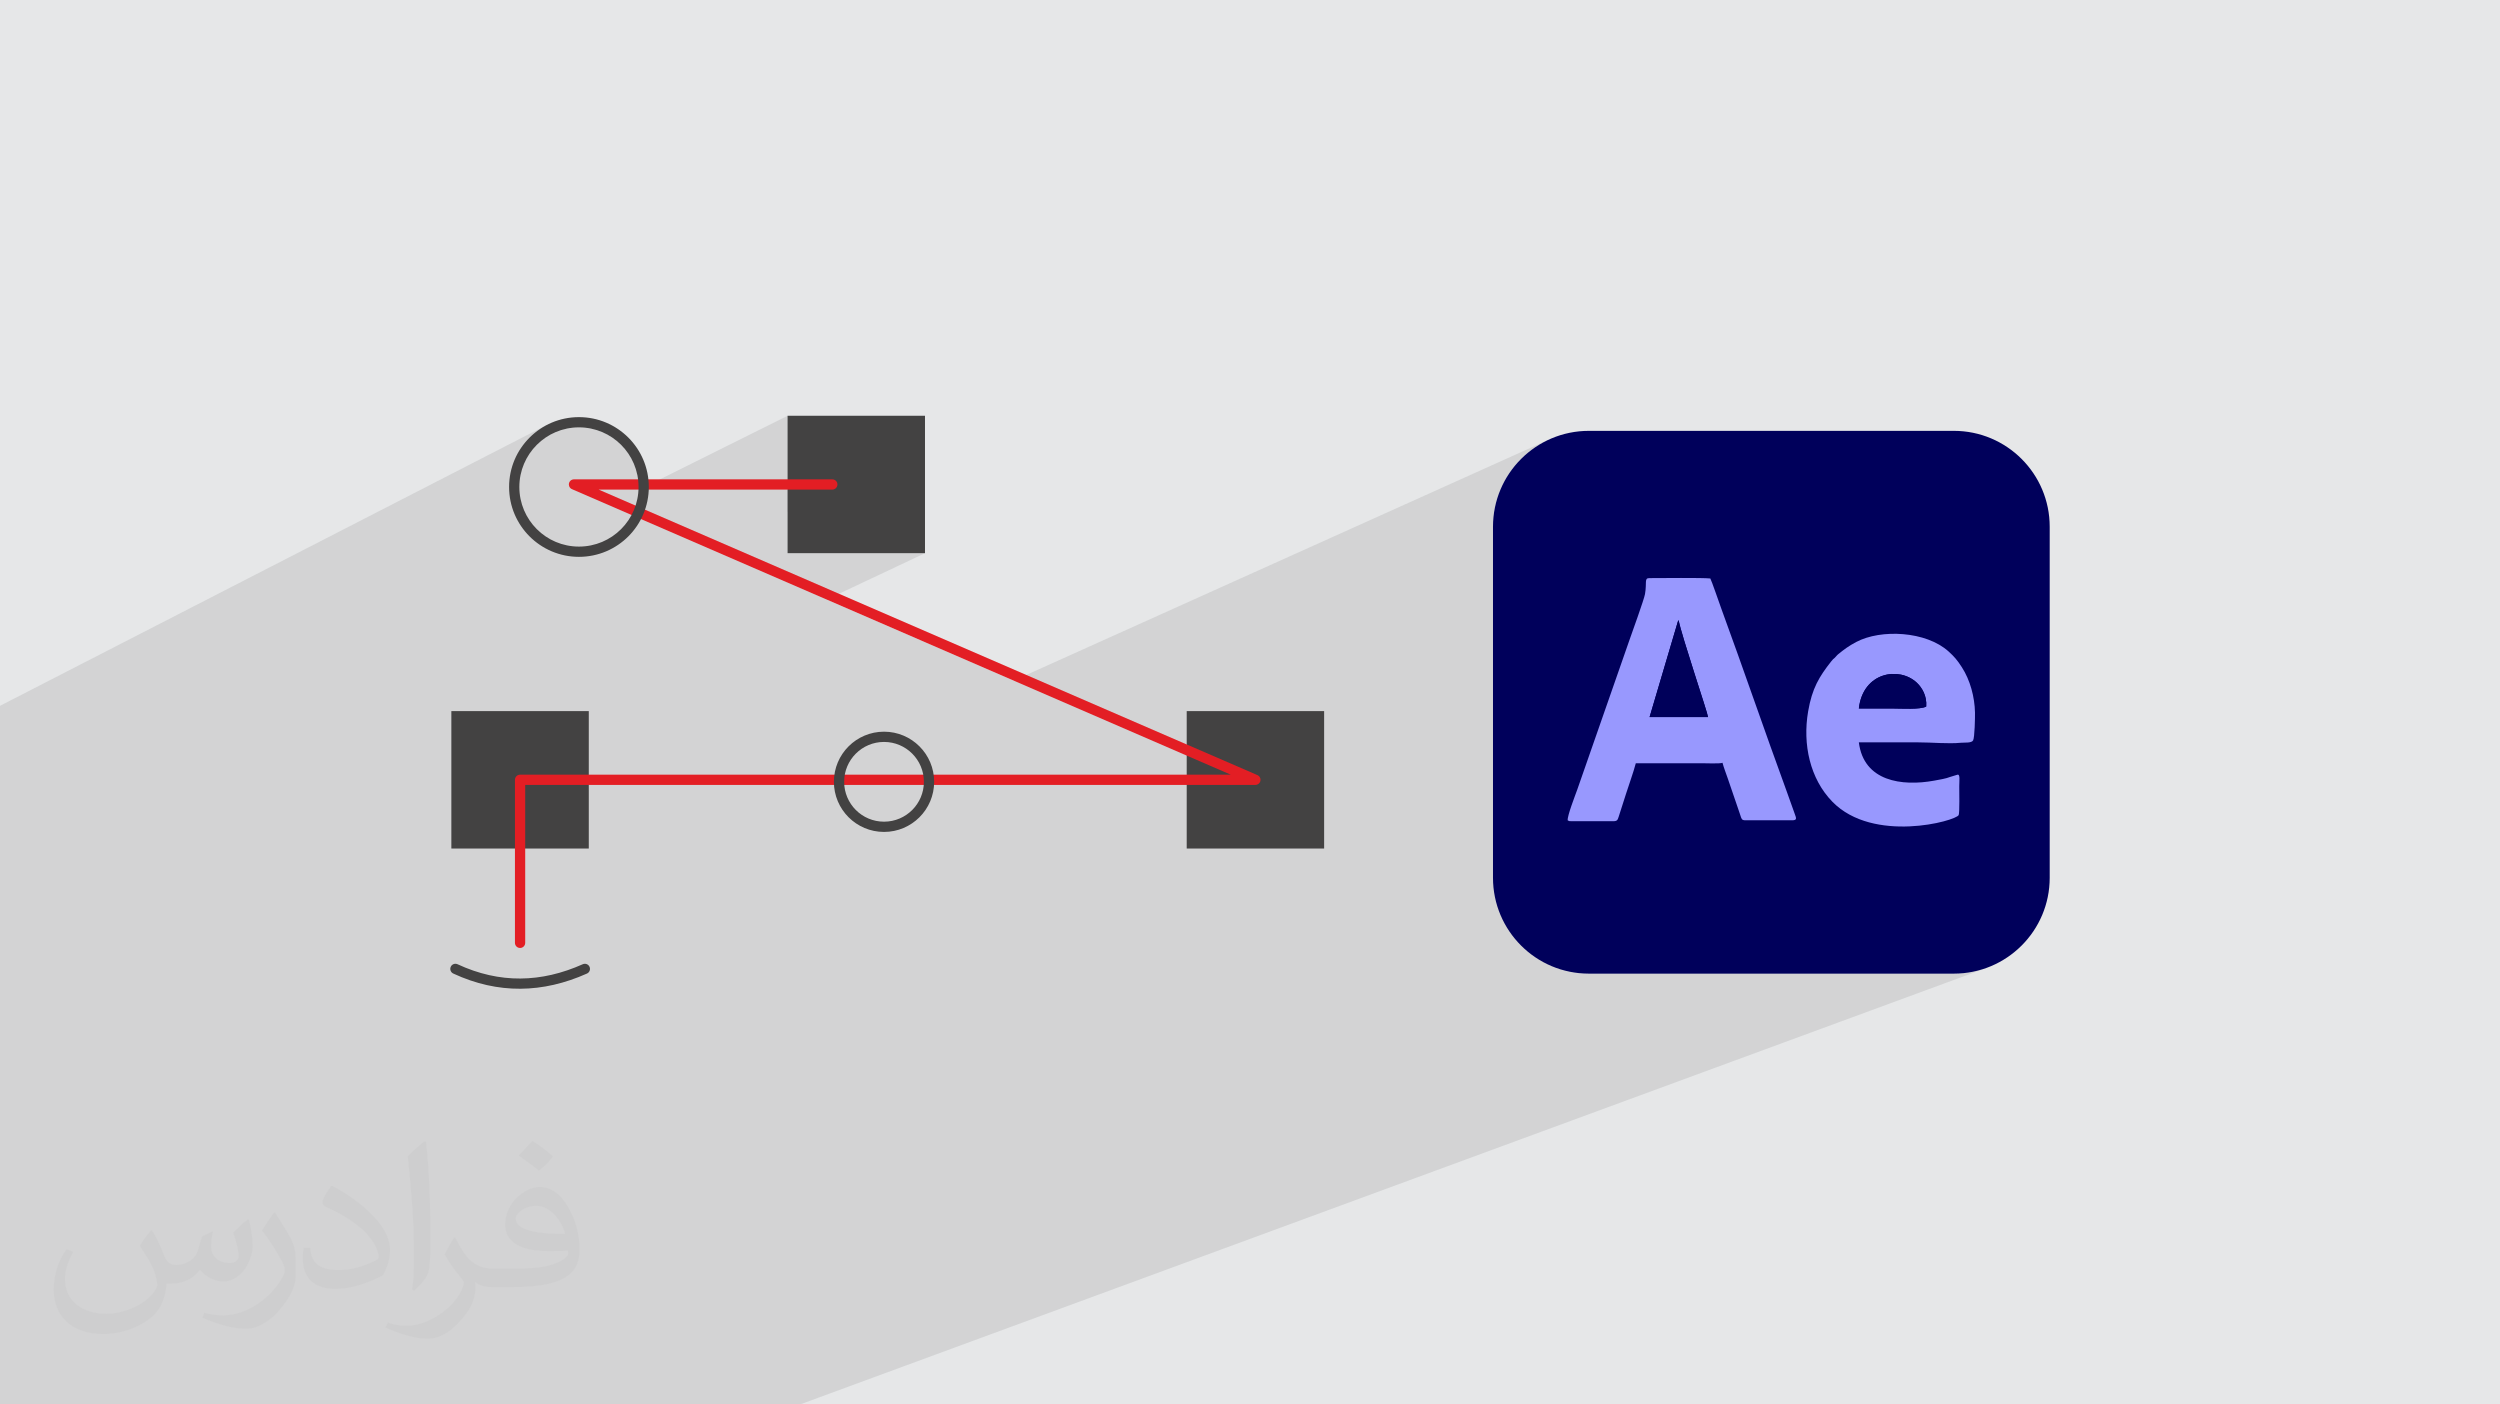 <?xml version="1.0" encoding="UTF-8"?>
<!DOCTYPE svg PUBLIC "-//W3C//DTD SVG 1.1//EN" "http://www.w3.org/Graphics/SVG/1.1/DTD/svg11.dtd">
<!-- Creator: CorelDRAW 2020 (64-Bit) -->
<svg xmlns="http://www.w3.org/2000/svg" xml:space="preserve" width="94.192mm" height="52.917mm" version="1.1" style="shape-rendering:geometricPrecision; text-rendering:geometricPrecision; image-rendering:optimizeQuality; fill-rule:evenodd; clip-rule:evenodd"
viewBox="0 0 9404.92 5283.66"
 xmlns:xlink="http://www.w3.org/1999/xlink"
 xmlns:xodm="http://www.corel.com/coreldraw/odm/2003">
 <defs>
  <style type="text/css">
   <![CDATA[
    .fil6 {fill:#434242}
    .fil5 {fill:#00005A}
    .fil3 {fill:#00005B}
    .fil4 {fill:#9898FE}
    .fil0 {fill:#E6E7E8}
    .fil8 {fill:#434242;fill-rule:nonzero}
    .fil7 {fill:#E31E24;fill-rule:nonzero}
    .fil2 {fill:#373435;fill-opacity:0.031}
    .fil1 {fill:#2B2A29;fill-opacity:0.102}
   ]]>
  </style>
 </defs>
 <g id="Layer_x0020_1">
  <polygon class="fil0" points="-0,0 9404.92,0 9404.92,5283.66 -0,5283.66 "/>
  <polygon class="fil1" points="-0,3723.38 -0,3504.66 -0,3491.87 -0,3365.44 -0,3363.55 -0,3197.63 -0,3169.81 -0,3158.13 -0,3145.99 -0,3041.24 -0,3030.7 -0,3013.28 -0,2970.86 -0,2924.34 -0,2901.21 -0,2890.28 -0,2855.36 -0,2804.57 -0,2720.91 -0,2695.4 -0,2668.42 -0,2655.28 2052.72,1600.94 2041.72,1607.27 2031.06,1614.11 2020.75,1621.44 2010.83,1629.23 2001.29,1637.49 1992.16,1646.2 1983.46,1655.32 1975.2,1664.86 1967.4,1674.78 1960.07,1685.09 1953.75,1694.95 2071.1,1634.85 2080.77,1629.91 2090.7,1625.42 2100.89,1621.41 2111.31,1617.88 2121.95,1614.86 2132.8,1612.35 2143.84,1610.38 2155.07,1608.95 2166.45,1608.09 2177.99,1607.8 2189.54,1608.09 2200.92,1608.95 2212.14,1610.38 2223.18,1612.35 2234.04,1614.86 2244.67,1617.88 2255.1,1621.41 2265.28,1625.42 2275.21,1629.91 2284.88,1634.85 2294.27,1640.26 2303.36,1646.09 2312.15,1652.34 2320.63,1659 2328.75,1666.05 2336.54,1673.47 2343.97,1681.25 2351.01,1689.39 2357.67,1697.86 2363.92,1706.66 2369.75,1715.75 2375.15,1725.14 2380.11,1734.8 2384.6,1744.74 2388.61,1754.92 2392.14,1765.35 2395.16,1775.98 2397.67,1786.83 2399.64,1797.88 2401.06,1809.1 2401.93,1820.48 2402.22,1832.03 2401.97,1841.84 2405.64,1841.84 2962.78,1564.06 2962.78,1841.84 3131.06,1841.84 3134.94,1841.45 3138.57,1840.32 2962.78,1925.74 2962.78,2081.05 3479.77,2081.05 3110.04,2255.56 3813.49,2560.43 5836.92,1649.2 5820.94,1656.42 5805.39,1664.39 5790.28,1673.08 5775.65,1682.46 5761.5,1692.53 5747.87,1703.23 5734.78,1714.57 5722.25,1726.52 5710.3,1739.05 5698.96,1752.14 5688.25,1765.77 5678.19,1779.91 5668.81,1794.54 5660.12,1809.65 5652.15,1825.21 5644.92,1841.18 5638.46,1857.57 5632.79,1874.33 5627.93,1891.45 5623.9,1908.9 5620.73,1926.66 5618.43,1944.72 5617.04,1963.03 5616.57,1981.59 5616.57,2425.17 6198.65,2175.65 6204.8,2174.86 6214.12,2174.84 6225.73,2174.78 6239.28,2174.71 6254.43,2174.61 6270.83,2174.52 6288.12,2174.43 6305.96,2174.36 6324.02,2174.31 6341.93,2174.31 6359.35,2174.36 6375.94,2174.46 6391.35,2174.63 6405.23,2174.89 6417.23,2175.23 6427.02,2175.67 6434.23,2176.23 6435.32,2178.42 6436.96,2182.37 6439.09,2187.82 6441.63,2194.56 6444.49,2202.33 6447.62,2210.91 6450.9,2220.08 6454.3,2229.58 6457.7,2239.19 6461.06,2248.68 6464.27,2257.8 6467.27,2266.33 6469.97,2274.03 6472.32,2280.66 6474.22,2285.99 6475.59,2289.79 6483.4,2311.16 6491.19,2332.55 6498.96,2353.97 6506.7,2375.39 6514.43,2396.85 6522.15,2418.32 6529.83,2439.8 6537.52,2461.29 6545.19,2482.8 6552.84,2504.33 6560.49,2525.86 6568.13,2547.39 6575.76,2568.94 6579.66,2579.93 7001.16,2406.67 7010.94,2402.87 7021.07,2399.43 7031.54,2396.33 7042.31,2393.59 7053.34,2391.19 7064.62,2389.15 7076.11,2387.47 7087.78,2386.14 7099.6,2385.17 7111.54,2384.55 7123.58,2384.3 7135.68,2384.42 7147.81,2384.9 7159.94,2385.75 7172.05,2386.97 7184.1,2388.55 7196.08,2390.51 7207.93,2392.85 7219.63,2395.55 7231.16,2398.65 7242.5,2402.11 7253.59,2405.97 7264.42,2410.2 7274.97,2414.81 7285.18,2419.82 7295.05,2425.21 7304.53,2430.99 7313.6,2437.17 7322.23,2443.74 7330.39,2450.7 7337.85,2457.58 7344.59,2464.12 7350.8,2470.57 7356.68,2477.19 7362.41,2484.24 7368.21,2491.95 7374.23,2500.58 7380.68,2510.39 7386.34,2519.63 7391.66,2529.17 7396.65,2539.01 7401.3,2549.11 7405.62,2559.45 7409.58,2569.99 7413.21,2580.71 7416.48,2591.6 7419.41,2602.6 7421.98,2613.71 7424.2,2624.9 7426.06,2636.13 7427.56,2647.38 7428.69,2658.63 7429.47,2669.85 7429.88,2681 7429.92,2689.92 7429.76,2702.98 7429.36,2718.7 7428.69,2735.62 7427.73,2752.23 7426.44,2767.07 7424.77,2778.63 7422.71,2785.45 7419.59,2788.79 7414.96,2791.06 7082.53,2922.14 7096.11,2928.2 7116.68,2934.86 7138.22,2939.67 7160.53,2942.75 7183.37,2944.25 7206.53,2944.27 7229.78,2942.96 7252.92,2940.46 7275.72,2936.86 7295.11,2933.3 7308.3,2930.72 7317.2,2928.75 7323.69,2927 7329.69,2925.07 7337.07,2922.61 7347.76,2919.2 7363.61,2914.49 7367.14,2914.55 7369.45,2916.9 7370.77,2921.19 7371.35,2927.03 7371.39,2934.06 7371.14,2941.89 7370.82,2950.16 7370.66,2958.5 7370.73,2967.11 7370.87,2980.55 7371,2997.08 7371.03,3015.02 7370.88,3032.61 7370.45,3048.16 7369.67,3059.95 7368.44,3066.25 7366.53,3068.55 7362.95,3071.16 7357.79,3074.03 7351.13,3077.08 7343.05,3080.28 5874.23,3647.8 5887.18,3651.47 5904.63,3655.51 5922.39,3658.67 5940.45,3660.97 5958.76,3662.37 5977.32,3662.83 7350.16,3662.82 7368.72,3662.36 7387.04,3660.96 7405.09,3658.67 7422.85,3655.5 7440.31,3651.46 7457.42,3646.6 7474.18,3640.93 3009.16,5283.66 1763.43,5283.66 1640.35,5283.66 1631.34,5283.66 1404.76,5283.66 1306.79,5283.66 1281.69,5283.66 1160.64,5283.66 1116.9,5283.66 1093.17,5283.66 1087.91,5283.66 912.19,5283.66 881.26,5283.66 815.35,5283.66 755.21,5283.66 688.29,5283.66 610.96,5283.66 603.61,5283.66 586.62,5283.66 499.55,5283.66 469.79,5283.66 433.64,5283.66 232.49,5283.66 156.45,5283.66 108.39,5283.66 -0,5283.66 -0,5255.52 -0,5247.06 -0,5065.42 -0,5002.29 -0,5000.09 -0,4999.85 -0,4999.73 -0,4956.34 -0,4955.03 -0,4954.96 -0,4904.36 -0,4889.02 -0,4834.39 -0,4832.9 -0,4626.83 -0,4625.12 -0,4602.53 -0,4587.22 -0,4578.42 -0,4565.33 -0,4555.44 -0,4486.14 -0,4479.06 -0,4469.04 -0,4437.01 -0,4435.33 -0,4420.81 -0,4409.42 -0,4392.92 -0,4388.07 -0,4368.38 -0,4345.59 -0,4287.56 -0,4277.79 -0,4274.7 -0,4249.01 -0,4237.16 -0,4196.64 -0,3976.74 -0,3873.84 -0,3839.18 -0,3827.77 "/>
  <path class="fil2" d="M571.37 4628.22c17.95,27.21 29.6,53.36 40.96,82.43 8.45,16.91 12.93,48.09 52.57,48.09 11.61,0 28.28,-3.42 43.06,-11.61 16.63,-8.73 29.32,-21.94 35.94,-42l15.85 -53.36 38.57 -19.02 2.64 2.64c-5.27,20.09 -6.59,39.36 -6.59,54.43 0,44.63 38.57,61.56 69.22,61.56 17.95,0 34.09,-8.73 34.09,-25.11 0,-21.13 -8.98,-57.06 -20.62,-89.29 17.95,-17.95 35.94,-35.94 56.53,-50.47l3.17 1.6c8.98,38.04 14,75.56 14,100.66 0,24.57 -10.83,51.79 -19.81,69.49 -18.49,34.87 -51.25,62.62 -90.87,62.62 -30.1,0 -63.65,-15.07 -86.66,-43.06l-1.32 0c-21.66,26.96 -55.22,51.25 -108.86,51.25l-16.63 0c-2.64,35.41 -10.29,60.49 -21.94,82.95 -31.95,62.34 -126.81,106.47 -216.1,106.47 -124.17,0 -186.51,-71.59 -186.51,-166.96 0,-58.91 19.27,-113.6 48.88,-152.42l24.29 10.04c-18.49,35.41 -30.91,68.68 -30.91,101.45 0,89.29 72.66,131.83 156.4,131.83 77.68,0 173.83,-49.41 191.28,-106.72 -6.59,-62.62 -30.1,-91.93 -66.04,-148.99 10.83,-19.02 24.83,-38.04 42.28,-58.38l3.17 0 0 0 0 0 -0.02 -0.09zm1432.14 -336.04c26.15,16.39 51.79,35.66 76.87,57.85 -14,19.81 -31.45,37.79 -53.11,53.64 -25.11,-20.34 -50.19,-37.79 -75.84,-56.27 17.42,-19.55 34.62,-38.29 52.04,-55.22l0 0 0 0 0 0 0 0 0 0 0.03 0zm13.47 244.11c-42.28,0 -76.87,27.75 -76.87,48.34 0,44.13 84.53,57.85 185.72,57.31 -12.68,-51.79 -57.06,-105.68 -108.86,-105.68l0.01 0.03zm-94.86 236.19c54.96,0 103.04,-1.6 139.74,-10.83 40.96,-10.29 75.56,-30.91 75.56,-45.17 0,-3.7 0,-8.19 -1.32,-11.89 -22.98,2.11 -49.41,2.11 -72.38,2.11 -74.49,0 -131.55,-16.91 -154.02,-58.66 -5.55,-11.61 -9.51,-24.57 -9.51,-39.36 0,-40.43 17.42,-79.79 48.09,-107 25.61,-22.45 53.89,-36.44 82.67,-36.44 52.04,0 93.51,41.75 122.57,107.54 15.85,35.94 26.68,77.4 26.68,129.72 0,34.87 -9.51,64.19 -31.17,85.85 -40.43,39.11 -114.92,53.89 -229.04,53.89l-51.79 0 0 0 -13.47 0c-28.28,0 -48.62,-5.02 -64.72,-17.42l-2.64 0c0.79,6.59 1.32,12.93 1.32,19.02 0,25.61 -8.45,58.38 -25.61,84.53 -50.72,75.3 -105.68,108.04 -153.24,108.04 -48.09,0 -107,-18.49 -160.11,-42.54l9.51 -18.49c17.17,7.13 40.96,11.89 73.7,11.89 85.85,0 198.66,-82.43 212.66,-163 -3.17,-6.59 -8.98,-15.32 -17.17,-24.57 -25.11,-29.85 -40.96,-54.68 -55.75,-80.83 12.68,-25.11 24.29,-45.17 35.13,-63.4l4.49 -0.53c36.72,74.77 69.99,117.55 144.23,117.55l11.61 0 0 0 53.89 0 0 0 0 0 0 0 0 0 0 0 0.09 0.01zm-371.98 79c6.34,-34.34 6.87,-72.91 6.87,-108.86l0 -53.36c0,-99.6 -12.68,-244.36 -22.98,-338.68 17.95,-19.27 43.06,-42 62.87,-57.31l5.81 1.6c13.47,118.62 16.63,256 16.63,383.06 0,33.3 -1.32,65.79 -4.49,89.55 -1.85,30.1 -19.27,52.83 -56.53,87.7l-8.19 -3.7zm-382.8 -157.19c1.85,46.77 24.83,83.49 105.15,83.49 49.93,0 92.19,-12.93 138.96,-35.13 8.45,-3.7 12.93,-8.73 12.93,-12.93 0,-29.32 -22.45,-68.15 -60.23,-103.55 -36.72,-33.3 -85.34,-62.62 -130.76,-82.18 -15.6,-6.59 -20.62,-13.47 -20.62,-20.09 0,-13.47 17.95,-41.75 32.77,-62.09l5.02 -0.53c52.04,27.21 110.17,67.64 153.24,112.53 39.11,41.47 63.4,83.49 63.4,129.19 0,33.81 -10.29,65.51 -26.96,95.11 -57.06,28.79 -117.83,50.72 -178.06,50.72 -73.17,0 -123.1,-34.34 -123.1,-114.92 0,-8.73 0,-22.19 3.17,-39.64l25.11 0 0 0 0 0 0 0 0 0 0 0 -0.02 0zm-132.37 -132.9l45.45 73.45c16.63,27.21 32.23,56.81 32.23,103.55l0 59.7c0,48.34 -30.91,100.13 -80.83,151.38 -39.11,34.62 -73.7,49.41 -105.68,49.41 -47.55,0 -101.98,-14.79 -164.85,-41.75l7.13 -18.49c19.81,5.27 42.79,9.77 71.06,9.77 90.36,-0.53 182.8,-66.57 225.08,-147.15 5.02,-9.26 6.87,-17.95 6.87,-24.04 0,-9.26 -5.02,-19.55 -8.98,-28.79 -22.98,-43.31 -48.62,-82.95 -76.87,-119.68 14.79,-23.25 29.6,-45.7 45.7,-67.9l3.7 0.53 0 0 0 0 0 0 0 0 0 0 -0.02 0.01z"/>
  <g id="_2778719366848">
   <g>
    <path class="fil3" d="M5977.32 1620.84l1372.84 0c199.2,0.01 360.74,161.56 360.74,360.75l0.01 1320.49c-0.01,199.2 -161.56,360.74 -360.75,360.74l-1372.84 0.01c-199.2,-0.01 -360.74,-161.56 -360.74,-360.76l-0.01 -1320.48c0.01,-199.2 161.56,-360.74 360.76,-360.74z"/>
    <path class="fil4" d="M6312.09 2338.11c2.72,-6.72 -0.21,-1.37 2.9,-4.41 11.48,59.77 109.81,349.72 110.56,363.92l-219.85 -0.07 106.39 -359.44zm-158.18 533.14c82.12,0 164.24,0 246.36,0 11.91,0 73.61,2.41 79.71,-1.79 4.89,18.6 13.21,39.79 19.46,57.93l38.26 111.83c3.18,9.77 6.37,18.77 9.73,28.66 4.12,12.14 4.44,18.03 18.64,18.03l176.27 0c18.78,0 15.21,-8.31 10.1,-22.3l-30.8 -86.16c-83.41,-227.89 -162.58,-459.87 -246.06,-687.67 -5.78,-15.78 -37.2,-106.93 -41.36,-113.57 -31,-3.28 -186.42,-1.37 -229.43,-1.37 -20.06,0 -8.73,16.49 -16.36,60.18 -3.52,20.2 -49.29,146.69 -57.86,171.04l-196.82 564.13c-7.12,20.05 -38.56,100.46 -36.07,116.05 5.23,2.86 5.67,3.16 13.9,3.16l157.07 0c15.4,0 16.87,-4.59 20.99,-17.43l27.52 -85.94c11.81,-37.49 26.88,-77.38 36.74,-114.79z"/>
    <path class="fil4" d="M6992.92 2665.27c15.84,-137.43 151.88,-159.11 218.07,-96.91 19.42,18.25 38.57,49.7 35.36,89.58 -21.99,12.12 -93.29,7.33 -123.53,7.33 -43.29,0 -86.59,0 -129.89,0zm0.02 127.44c74.13,0 148.25,0 222.37,0 54.16,0 112.4,6.26 162.22,1.52 13.09,-1.25 39.16,1.69 45.17,-8.78 6.05,-10.53 7.52,-87.54 7.17,-104.45 -1.2,-59.29 -18.13,-122.25 -49.21,-170.61 -17.95,-27.95 -29.27,-40.68 -50.28,-59.69 -84.43,-76.39 -254.24,-85 -347.59,-35.43 -28.94,15.37 -44.73,27.56 -66.65,45.11 -6.16,4.93 -8.4,8.92 -13.77,14.15 -8.49,8.25 -3.26,0.68 -13.82,14.1 -44.45,56.5 -71.48,100.22 -86.45,187.68 -21.17,123.61 6.79,253.62 91.65,340.2 153.83,156.95 463.43,72.48 474.68,49.73 3.94,-7.97 2.22,-92.75 2.22,-107.75 0,-22 4.17,-47.25 -7.05,-44.01 -50.89,14.68 -26.25,11.21 -87.9,22.38 -120.26,21.8 -264.45,3.15 -282.77,-144.15z"/>
    <path class="fil5" d="M6205.7 2697.55l219.85 0.07c-0.75,-14.2 -99.08,-304.15 -110.56,-363.92 -3.11,3.05 -0.18,-2.31 -2.9,4.41l-106.39 359.44z"/>
    <path class="fil5" d="M6992.92 2665.27c43.3,0 86.6,0 129.89,0 30.24,0 101.55,4.79 123.53,-7.33 3.22,-39.88 -15.94,-71.33 -35.36,-89.58 -66.19,-62.2 -202.23,-40.52 -218.07,96.91z"/>
   </g>
   <g>
    <rect class="fil6" x="2962.78" y="1564.06" width="516.99" height="516.99"/>
    <rect class="fil6" x="4464.35" y="2675.14" width="516.99" height="516.99"/>
    <rect class="fil6" x="1698" y="2675.14" width="516.99" height="516.99"/>
    <path class="fil7" d="M3131.06 1803.27c10.65,0 19.29,8.64 19.29,19.29 0,10.64 -8.64,19.28 -19.29,19.28l-878.97 0 2478.36 1074.15c9.74,4.2 14.22,15.51 10.02,25.24 -3.14,7.26 -10.2,11.59 -17.63,11.6l0 0.08 -2747.05 0 0 594.05c0,10.65 -8.64,19.29 -19.29,19.29 -10.65,0 -19.29,-8.64 -19.29,-19.29l0 -613.34c0,-10.65 8.64,-19.29 19.29,-19.29l2673.54 0 -2476.68 -1073.42c-7.75,-2.5 -13.36,-9.78 -13.36,-18.35 0,-10.65 8.64,-19.29 19.29,-19.29l971.77 0z"/>
    <path class="fil8" d="M2177.99 1569.21c72.56,0 138.27,29.43 185.83,76.98 47.56,47.56 76.97,113.26 76.97,185.83 0,72.56 -29.42,138.27 -76.97,185.83 -47.56,47.56 -113.27,76.98 -185.83,76.98 -72.57,0 -138.27,-29.43 -185.83,-76.98 -47.56,-47.56 -76.98,-113.27 -76.98,-185.83 0,-72.57 29.43,-138.27 76.98,-185.83 47.56,-47.56 113.26,-76.98 185.83,-76.98zm158.55 104.25c-40.57,-40.57 -96.62,-65.67 -158.55,-65.67 -61.93,0 -117.98,25.1 -158.56,65.67 -40.57,40.58 -65.67,96.63 -65.67,158.56 0,61.92 25.1,117.98 65.67,158.56 40.58,40.57 96.63,65.67 158.56,65.67 61.93,0 117.98,-25.1 158.55,-65.67 40.58,-40.58 65.68,-96.64 65.68,-158.56 0,-61.93 -25.1,-117.98 -65.68,-158.56z"/>
    <path class="fil8" d="M3325.67 2752.56c52.06,0 99.21,21.11 133.33,55.23 34.13,34.13 55.24,81.27 55.24,133.34 0,52.06 -21.11,99.2 -55.24,133.33 -34.12,34.12 -81.27,55.23 -133.33,55.23 -52.06,0 -99.21,-21.11 -133.33,-55.23 -34.13,-34.13 -55.24,-81.27 -55.24,-133.33 0,-52.07 21.11,-99.21 55.24,-133.34 34.12,-34.12 81.27,-55.23 133.33,-55.23zm106.06 82.51c-27.14,-27.14 -64.64,-43.92 -106.06,-43.92 -41.43,0 -78.92,16.78 -106.06,43.92 -27.14,27.14 -43.92,64.63 -43.92,106.06 0,41.42 16.78,78.91 43.92,106.05 27.14,27.14 64.63,43.93 106.06,43.93 41.42,0 78.92,-16.79 106.06,-43.93 27.14,-27.14 43.92,-64.63 43.92,-106.05 0,-41.43 -16.78,-78.92 -43.92,-106.06z"/>
    <path class="fil8" d="M1705.19 3662.41c-9.66,-4.44 -13.87,-15.89 -9.42,-25.54 4.44,-9.65 15.89,-13.87 25.54,-9.42 79.43,36.87 158.28,54.25 236.58,53.72 78.38,-0.53 156.56,-18.99 234.55,-53.8 9.7,-4.32 21.07,0.03 25.39,9.73 4.32,9.7 -0.03,21.07 -9.72,25.39 -82.79,36.93 -166.14,56.54 -250.08,57.11 -84.01,0.57 -168.3,-17.93 -252.86,-57.19z"/>
   </g>
  </g>
 </g>
</svg>
